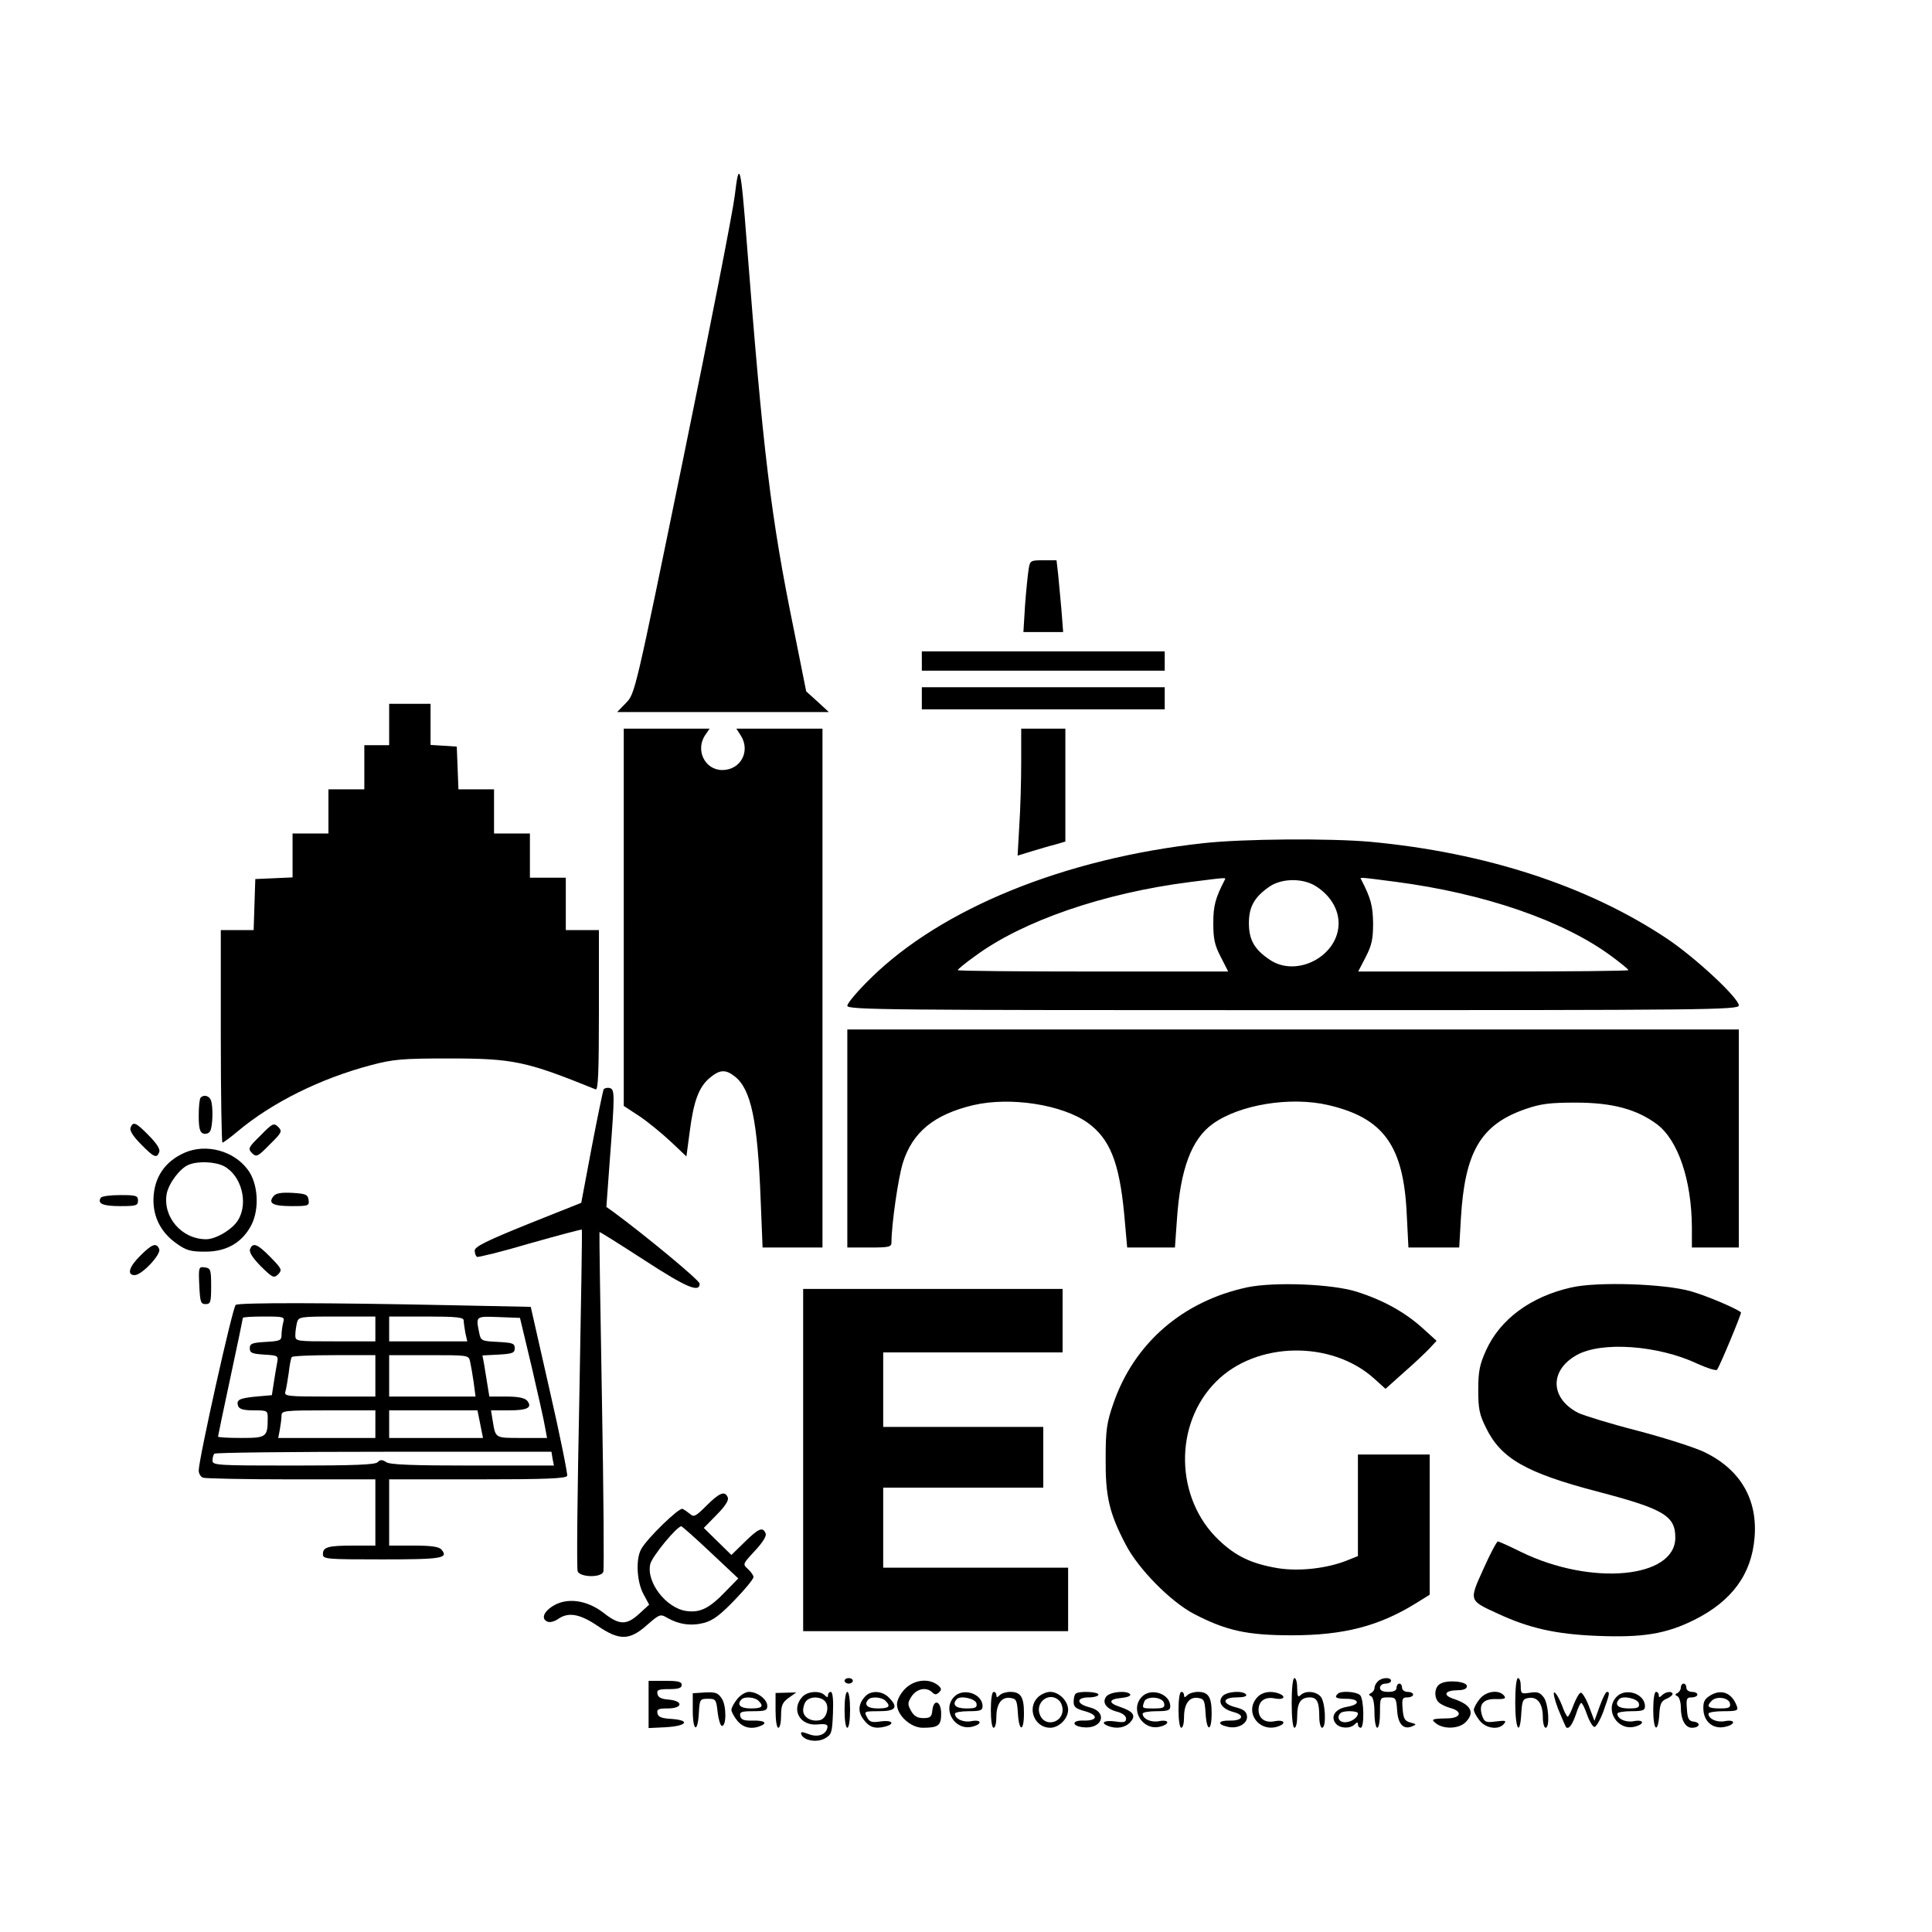 <?xml version="1.0" standalone="no"?>
<!DOCTYPE svg PUBLIC "-//W3C//DTD SVG 20010904//EN"
 "http://www.w3.org/TR/2001/REC-SVG-20010904/DTD/svg10.dtd">
<svg version="1.0" xmlns="http://www.w3.org/2000/svg"
 width="700pt" height="700pt" viewBox="0 0 700 700"
 preserveAspectRatio="xMidYMid meet">
<g transform="translate(0,700) scale(0.1,-0.1)"
fill="#000000" stroke="none">
<path d="M2662 6290 c-7 -58 -91 -487 -187 -954 -174 -848 -174 -849 -207
-883 l-32 -33 383 0 384 0 -41 38 -41 37 -45 225 c-84 411 -111 641 -171 1410
-21 272 -27 295 -43 160z"/>
<path d="M3727 4938 c-3 -18 -9 -77 -13 -130 l-6 -98 72 0 72 0 -6 78 c-4 42
-9 101 -12 130 l-6 52 -48 0 c-46 0 -48 -1 -53 -32z"/>
<path d="M3340 4605 l0 -35 440 0 440 0 0 35 0 35 -440 0 -440 0 0 -35z"/>
<path d="M3340 4470 l0 -40 440 0 440 0 0 40 0 40 -440 0 -440 0 0 -40z"/>
<path d="M1410 4375 l0 -75 -45 0 -45 0 0 -80 0 -80 -65 0 -65 0 0 -80 0 -80
-65 0 -65 0 0 -80 0 -79 -67 -3 -68 -3 -3 -92 -3 -93 -59 0 -60 0 0 -385 c0
-212 3 -385 6 -385 3 0 28 18 54 40 126 106 303 193 485 241 80 21 112 24 280
24 236 0 281 -10 533 -112 9 -4 12 57 12 286 l0 291 -60 0 -60 0 0 95 0 95
-65 0 -65 0 0 80 0 80 -65 0 -65 0 0 80 0 80 -65 0 -64 0 -3 78 -3 77 -47 3
-48 3 0 75 0 74 -75 0 -75 0 0 -75z"/>
<path d="M2260 3676 l0 -683 58 -38 c31 -21 82 -63 113 -92 l56 -53 12 90 c14
110 33 162 73 195 36 30 57 31 90 5 59 -46 83 -158 94 -447 l7 -173 108 0 109
0 0 940 0 940 -156 0 -156 0 16 -25 c36 -56 0 -125 -67 -125 -64 0 -99 74 -61
128 l15 22 -155 0 -156 0 0 -684z"/>
<path d="M3700 4237 c0 -68 -3 -172 -7 -230 l-6 -107 49 15 c27 8 66 20 87 25
l37 11 0 204 0 205 -80 0 -80 0 0 -123z"/>
<path d="M4360 3945 c-503 -55 -950 -237 -1207 -491 -46 -45 -83 -89 -83 -98
0 -15 145 -16 1615 -16 1497 0 1615 1 1615 17 0 27 -158 174 -260 242 -286
191 -657 312 -1075 351 -146 13 -461 11 -605 -5z m78 -132 c-35 -68 -42 -95
-42 -158 0 -57 5 -80 27 -122 l27 -53 -490 0 c-269 0 -490 2 -490 5 0 3 28 26
63 51 172 127 464 228 777 268 134 17 132 17 128 9z m619 -8 c321 -42 606
-140 781 -269 34 -25 62 -48 62 -51 0 -3 -220 -5 -490 -5 l-489 0 27 52 c22
43 27 65 27 123 -1 63 -8 90 -43 158 -5 9 -13 10 125 -8z m-286 -18 c50 -33
79 -82 79 -132 0 -119 -152 -199 -250 -132 -55 37 -75 72 -75 132 0 60 20 95
75 133 46 31 124 31 171 -1z"/>
<path d="M3070 2875 l0 -395 80 0 c72 0 80 2 80 19 0 64 24 231 41 287 35 112
113 176 256 210 134 31 321 2 414 -64 80 -58 114 -142 132 -329 l11 -123 86 0
87 0 7 98 c12 185 53 295 130 350 97 70 282 100 419 68 201 -47 273 -148 284
-398 l6 -118 92 0 92 0 6 104 c14 243 72 342 235 398 55 19 88 23 182 23 132
0 220 -24 293 -78 77 -58 126 -202 127 -374 l0 -73 85 0 85 0 0 395 0 395
-1615 0 -1615 0 0 -395z"/>
<path d="M2187 3053 c-2 -4 -22 -99 -43 -209 l-38 -202 -193 -77 c-151 -61
-193 -82 -193 -96 0 -10 4 -20 8 -23 4 -2 91 19 192 49 102 29 186 51 188 50
2 -2 -3 -277 -9 -612 -7 -335 -10 -617 -6 -626 8 -22 85 -24 93 -2 3 8 1 287
-5 621 -6 334 -10 608 -9 610 2 1 75 -45 163 -102 152 -99 200 -119 200 -85 0
12 -197 175 -314 261 l-24 17 12 164 c19 248 19 263 -1 267 -9 2 -18 -1 -21
-5z"/>
<path d="M727 3023 c-4 -3 -7 -33 -7 -65 0 -45 4 -60 16 -65 9 -3 20 0 25 8
10 16 12 90 3 113 -6 16 -26 21 -37 9z"/>
<path d="M473 2914 c-4 -10 9 -31 38 -60 47 -48 57 -52 66 -28 4 10 -9 31 -38
60 -47 48 -57 52 -66 28z"/>
<path d="M944 2886 c-45 -44 -46 -48 -31 -64 16 -15 20 -14 64 31 45 44 46 48
31 64 -16 15 -20 14 -64 -31z"/>
<path d="M670 2824 c-73 -32 -112 -90 -114 -169 -1 -66 28 -121 83 -160 36
-26 52 -30 105 -30 77 0 134 33 167 97 30 59 24 152 -14 201 -51 68 -150 94
-227 61z m141 -49 c63 -33 90 -132 52 -195 -19 -33 -80 -70 -116 -70 -89 0
-158 81 -143 165 8 39 49 93 80 105 34 14 95 11 127 -5z"/>
<path d="M991 2666 c-21 -26 -2 -36 65 -36 62 0 65 1 62 23 -3 19 -10 22 -59
25 -40 2 -59 -1 -68 -12z"/>
<path d="M365 2660 c-13 -21 8 -30 71 -30 57 0 64 2 64 20 0 18 -7 20 -64 20
-36 0 -68 -4 -71 -10z"/>
<path d="M509 2451 c-42 -41 -50 -71 -21 -71 26 0 96 75 89 94 -10 25 -26 19
-68 -23z"/>
<path d="M906 2474 c-4 -11 9 -31 39 -62 43 -42 47 -44 63 -29 15 16 13 20
-28 62 -47 48 -64 55 -74 29z"/>
<path d="M722 2343 c3 -60 5 -68 23 -68 18 0 20 7 20 65 0 60 -2 65 -23 68
-22 3 -23 1 -20 -65z"/>
<path d="M4520 2336 c-235 -50 -411 -203 -486 -421 -24 -69 -28 -96 -28 -200
-1 -137 13 -197 72 -310 45 -88 162 -207 247 -252 117 -61 193 -78 355 -78
188 0 316 33 450 116 l50 31 0 254 0 254 -130 0 -130 0 0 -184 0 -184 -40 -16
c-73 -29 -173 -40 -249 -28 -96 16 -153 43 -215 102 -159 151 -164 420 -10
574 145 146 418 151 573 11 l41 -37 67 60 c38 33 79 72 93 87 l25 27 -53 48
c-64 57 -142 100 -237 130 -89 28 -296 36 -395 16z"/>
<path d="M5692 2335 c-146 -33 -257 -115 -308 -228 -23 -51 -28 -76 -28 -143
0 -68 4 -89 28 -137 54 -111 144 -163 403 -231 241 -63 283 -88 283 -167 0
-148 -305 -176 -559 -52 -42 21 -80 38 -84 38 -4 0 -28 -45 -52 -99 -53 -117
-54 -114 53 -163 112 -52 209 -74 357 -80 167 -7 252 7 354 58 136 68 207 165
218 297 12 139 -51 247 -180 310 -35 17 -144 52 -243 78 -98 25 -195 55 -216
65 -101 52 -105 153 -6 209 90 51 296 36 438 -31 35 -16 67 -26 71 -22 9 10
90 205 87 208 -18 15 -122 59 -180 76 -96 28 -342 36 -436 14z"/>
<path d="M2910 1710 l0 -620 480 0 480 0 0 115 0 115 -335 0 -335 0 0 145 0
145 290 0 290 0 0 110 0 110 -290 0 -290 0 0 135 0 135 325 0 325 0 0 115 0
115 -470 0 -470 0 0 -620z"/>
<path d="M854 2272 c-11 -7 -134 -559 -134 -600 0 -11 7 -23 16 -26 9 -3 153
-6 320 -6 l304 0 0 -120 0 -120 -79 0 c-92 0 -111 -5 -111 -31 0 -18 11 -19
214 -19 216 0 242 4 216 35 -9 11 -36 15 -101 15 l-89 0 0 120 0 120 320 0
c248 0 322 3 325 13 2 6 -26 147 -64 312 l-68 300 -294 6 c-436 9 -763 10
-775 1z m172 -64 c-3 -13 -6 -33 -6 -45 0 -20 -6 -22 -57 -25 -50 -3 -58 -6
-58 -23 0 -17 8 -20 52 -23 51 -3 52 -4 47 -30 -3 -15 -8 -47 -12 -72 l-7 -45
-57 -5 c-62 -6 -73 -12 -65 -35 5 -11 21 -15 57 -15 48 0 50 -1 50 -27 0 -70
-4 -73 -96 -73 -46 0 -84 2 -84 5 0 2 20 99 45 215 25 116 45 213 45 215 0 3
34 5 76 5 74 0 76 -1 70 -22z m334 -23 l0 -45 -145 0 c-144 0 -145 0 -145 23
0 12 3 32 6 45 6 21 10 22 145 22 l139 0 0 -45z m320 31 c0 -7 3 -28 6 -45 l7
-31 -142 0 -141 0 0 45 0 45 135 0 c108 0 135 -3 135 -14z m247 -171 c23 -99
45 -197 48 -217 l7 -38 -91 0 c-99 0 -95 -2 -106 63 l-6 37 65 0 c67 0 86 10
66 35 -9 10 -32 15 -75 15 l-62 0 -7 43 c-4 23 -9 56 -12 74 l-6 32 58 3 c51
3 59 6 59 23 0 18 -8 20 -61 23 -60 3 -62 4 -68 34 -12 60 -13 59 71 56 l77
-3 43 -180z m-567 -30 l0 -75 -166 0 c-153 0 -165 1 -160 18 3 9 8 40 12 67 3
28 8 53 11 58 2 4 71 7 154 7 l149 0 0 -75z m343 53 c3 -13 9 -47 13 -75 l7
-53 -157 0 -156 0 0 75 0 75 144 0 c141 0 144 0 149 -22z m-343 -228 l0 -50
-176 0 -176 0 6 31 c3 17 6 40 6 50 0 18 10 19 170 19 l170 0 0 -50z m375 25
c3 -14 7 -36 10 -50 l5 -25 -170 0 -170 0 0 50 0 50 160 0 160 0 5 -25z m267
-150 l5 -25 -294 0 c-214 0 -299 3 -313 12 -15 10 -22 10 -32 0 -9 -9 -87 -12
-305 -12 -277 0 -293 1 -293 18 0 10 3 22 7 25 3 4 279 7 613 7 l608 0 4 -25z"/>
<path d="M2560 1545 c-38 -38 -46 -43 -59 -31 -9 7 -21 16 -28 19 -11 7 -128
-106 -150 -146 -20 -36 -16 -117 8 -162 l21 -39 -36 -33 c-46 -42 -72 -42
-130 4 -60 46 -132 56 -183 24 -35 -22 -43 -48 -18 -57 8 -3 24 1 37 10 37 26
78 19 142 -24 80 -55 117 -54 180 2 46 40 49 41 74 26 42 -24 87 -30 133 -18
33 9 59 29 111 83 38 39 68 76 68 83 0 6 -9 19 -20 29 -20 18 -19 18 25 66 29
31 43 54 39 63 -10 25 -25 19 -76 -31 l-48 -47 -50 49 -50 49 46 47 c31 31 45
53 41 63 -10 26 -30 18 -77 -29z m15 -170 l100 -94 -45 -46 c-59 -62 -93 -79
-143 -72 -73 10 -146 104 -131 170 6 27 97 138 113 137 3 -1 51 -43 106 -95z"/>
<path d="M3060 910 c0 -5 7 -10 15 -10 8 0 15 5 15 10 0 6 -7 10 -15 10 -8 0
-15 -4 -15 -10z"/>
<path d="M4680 830 c0 -53 4 -90 10 -90 6 0 10 19 10 43 0 48 13 67 46 67 26
0 34 -17 34 -71 0 -21 5 -39 10 -39 17 0 12 97 -6 114 -18 19 -55 21 -72 4 -9
-9 -12 -4 -12 25 0 20 -4 37 -10 37 -6 0 -10 -37 -10 -90z"/>
<path d="M4992 908 c-7 -7 -12 -17 -12 -24 0 -7 -6 -15 -12 -18 -10 -5 -10 -7
0 -12 7 -3 12 -26 12 -60 0 -30 5 -54 10 -54 6 0 10 25 10 55 0 54 0 55 29 55
28 0 30 -2 33 -46 3 -51 23 -72 54 -59 17 7 17 8 -6 14 -21 6 -25 14 -28 49
-3 37 -1 42 17 42 12 0 21 5 21 10 0 6 -9 10 -20 10 -11 0 -20 7 -20 15 0 8
-4 15 -10 15 -5 0 -10 -7 -10 -15 0 -10 -10 -15 -30 -15 -20 0 -30 5 -30 15 0
8 9 15 20 15 11 0 20 5 20 10 0 14 -33 13 -48 -2z"/>
<path d="M5490 830 c0 -96 17 -125 22 -37 3 47 6 52 27 55 32 5 51 -21 51 -70
0 -21 5 -38 10 -38 16 0 11 84 -6 109 -14 19 -23 22 -50 18 -32 -5 -34 -4 -34
24 0 16 -4 29 -10 29 -6 0 -10 -37 -10 -90z"/>
<path d="M2350 825 l0 -86 62 3 c76 4 92 25 21 30 -36 2 -49 7 -51 21 -3 14 4
17 37 17 55 0 58 27 4 32 -27 2 -39 8 -41 21 -3 14 4 17 42 17 34 0 46 4 46
15 0 12 -13 15 -60 15 l-60 0 0 -85z"/>
<path d="M3279 881 c-17 -18 -29 -40 -29 -56 0 -40 50 -85 93 -85 57 0 67 8
67 51 0 46 -27 56 -32 12 -2 -24 -8 -28 -33 -28 -21 0 -33 7 -44 26 -13 24
-13 29 2 53 19 28 54 35 75 14 9 -9 15 -9 25 1 10 10 8 15 -7 27 -33 24 -84
18 -117 -15z"/>
<path d="M5218 899 c-22 -12 -23 -52 -4 -68 8 -7 27 -16 43 -20 43 -12 36 -36
-12 -37 -58 -1 -62 -3 -41 -19 28 -21 82 -19 106 5 35 35 20 64 -44 85 -39 13
-32 30 14 31 23 0 35 5 35 15 0 17 -72 24 -97 8z"/>
<path d="M6090 886 c0 -8 -6 -17 -12 -20 -10 -5 -10 -7 0 -12 6 -3 12 -21 12
-40 0 -45 16 -74 40 -74 28 0 34 18 8 22 -19 2 -24 10 -26 46 -3 37 -1 42 17
42 12 0 21 5 21 10 0 6 -9 10 -20 10 -11 0 -20 7 -20 15 0 8 -4 15 -10 15 -5
0 -10 -6 -10 -14z"/>
<path d="M2510 803 c0 -76 18 -84 22 -10 3 50 4 52 33 52 28 0 30 -2 35 -48 3
-26 10 -49 15 -50 17 -4 18 73 0 99 -13 20 -22 24 -60 22 l-45 -3 0 -62z"/>
<path d="M2671 844 c-12 -15 -21 -32 -21 -39 0 -7 9 -24 21 -39 20 -25 50 -33
83 -20 29 11 16 21 -26 20 -33 -1 -43 3 -46 17 -3 14 4 17 47 17 44 0 51 3 51
19 0 24 -36 51 -66 51 -13 0 -32 -12 -43 -26z m77 -6 c21 -21 13 -28 -28 -28
-38 0 -52 14 -33 33 11 11 48 8 61 -5z"/>
<path d="M2810 803 c0 -35 4 -63 10 -63 6 0 10 20 10 44 0 37 5 48 27 64 l28
20 -38 -1 -37 -1 0 -63z"/>
<path d="M2907 852 c-42 -46 -9 -106 55 -100 29 3 38 0 36 -11 -5 -26 -35 -37
-68 -24 -24 9 -30 9 -27 0 7 -23 56 -32 85 -16 25 14 27 20 30 92 2 49 -1 77
-8 77 -5 0 -10 -5 -10 -12 0 -9 -3 -9 -12 0 -18 18 -63 14 -81 -6z m83 -17
c16 -19 5 -61 -18 -67 -31 -8 -62 9 -62 35 0 13 5 28 12 35 17 17 53 15 68 -3z"/>
<path d="M3060 805 c0 -37 4 -65 10 -65 6 0 10 28 10 65 0 37 -4 65 -10 65 -6
0 -10 -28 -10 -65z"/>
<path d="M3136 855 c-26 -27 -29 -56 -8 -84 21 -29 41 -36 78 -27 39 10 27 25
-15 19 -33 -5 -41 -2 -50 16 -11 20 -10 21 44 21 61 0 71 14 35 50 -24 24 -63
26 -84 5z m72 -17 c21 -21 13 -28 -28 -28 -38 0 -52 14 -33 33 11 11 48 8 61
-5z"/>
<path d="M3456 851 c-43 -47 5 -123 67 -107 37 9 34 27 -3 20 -29 -6 -60 8
-60 27 0 5 23 9 50 9 42 0 50 3 50 18 0 46 -72 69 -104 33z m82 -23 c3 -15 -4
-18 -37 -18 -39 0 -53 14 -34 34 14 14 68 1 71 -16z"/>
<path d="M3590 805 c0 -37 4 -65 10 -65 6 0 10 17 10 38 0 49 19 75 51 70 21
-3 24 -8 27 -55 4 -69 22 -69 22 0 0 59 -12 77 -50 77 -14 0 -31 -5 -38 -12
-9 -9 -12 -9 -12 0 0 7 -4 12 -10 12 -6 0 -10 -28 -10 -65z"/>
<path d="M3760 850 c-40 -40 -11 -110 45 -110 32 0 65 33 65 65 0 32 -33 65
-65 65 -14 0 -34 -9 -45 -20z m78 -12 c7 -7 12 -21 12 -33 0 -47 -62 -63 -81
-21 -22 47 33 90 69 54z"/>
<path d="M3897 863 c-4 -3 -7 -17 -7 -29 0 -19 8 -25 41 -34 50 -14 47 -35 -5
-34 -42 2 -45 -19 -3 -24 71 -9 93 55 25 72 -49 12 -50 36 -3 36 19 0 35 5 35
10 0 11 -73 14 -83 3z"/>
<path d="M4009 854 c-18 -22 -1 -46 39 -56 19 -5 32 -15 32 -25 0 -13 -8 -15
-40 -10 -40 5 -55 -5 -24 -17 30 -11 61 -6 79 14 22 24 12 39 -38 56 -43 14
-40 28 6 32 20 2 35 7 32 13 -10 15 -71 10 -86 -7z"/>
<path d="M4136 851 c-43 -47 5 -123 67 -107 37 9 34 27 -3 20 -29 -6 -60 8
-60 27 0 5 23 9 50 9 42 0 50 3 50 18 0 46 -72 69 -104 33z m82 -23 c3 -15 -4
-18 -37 -18 -44 0 -44 0 -35 25 9 22 68 17 72 -7z"/>
<path d="M4270 805 c0 -37 4 -65 10 -65 6 0 10 17 10 38 0 49 19 75 51 70 21
-3 24 -8 27 -55 4 -69 22 -69 22 0 0 59 -12 77 -50 77 -14 0 -31 -5 -38 -12
-9 -9 -12 -9 -12 0 0 7 -4 12 -10 12 -6 0 -10 -28 -10 -65z"/>
<path d="M4429 854 c-18 -22 -1 -46 40 -57 43 -11 34 -32 -13 -31 -42 1 -48
-13 -10 -22 38 -10 76 11 72 39 -2 16 -13 24 -40 31 -52 13 -50 36 3 36 24 0
38 4 34 10 -10 16 -71 12 -86 -6z"/>
<path d="M4555 850 c-49 -54 9 -131 79 -104 28 11 17 24 -14 18 -36 -8 -60 9
-60 41 0 32 24 49 60 41 31 -6 42 7 14 18 -30 11 -61 6 -79 -14z"/>
<path d="M4847 863 c-14 -13 -6 -18 30 -18 50 0 53 -21 4 -29 -43 -7 -62 -35
-41 -61 15 -18 52 -19 68 -3 9 9 12 9 12 0 0 -7 5 -12 10 -12 14 0 12 104 -2
118 -13 13 -70 17 -81 5z m73 -71 c0 -15 -24 -32 -47 -32 -22 0 -31 19 -16 33
9 10 63 9 63 -1z"/>
<path d="M5361 844 c-12 -15 -21 -32 -21 -39 0 -7 9 -24 21 -39 23 -29 69 -35
88 -12 10 12 6 13 -28 9 -36 -5 -42 -3 -50 18 -15 42 1 64 48 63 33 -1 39 2
30 13 -19 22 -65 16 -88 -13z"/>
<path d="M5645 809 c14 -34 27 -64 29 -67 10 -9 23 9 36 47 7 23 16 41 19 41
4 0 13 -19 21 -42 8 -23 20 -43 26 -45 6 -2 21 23 33 55 23 65 25 72 13 72 -4
0 -16 -24 -26 -52 l-19 -53 -20 53 c-11 29 -25 51 -30 49 -6 -2 -17 -22 -26
-45 -8 -23 -18 -42 -21 -42 -3 0 -13 19 -21 42 -9 23 -21 44 -27 46 -6 2 0
-24 13 -59z"/>
<path d="M5856 851 c-43 -47 5 -123 67 -107 37 9 34 27 -3 20 -29 -6 -60 8
-60 27 0 5 23 9 50 9 42 0 50 3 50 18 0 46 -72 69 -104 33z m82 -23 c3 -15 -4
-18 -37 -18 -39 0 -53 14 -34 34 14 14 68 1 71 -16z"/>
<path d="M5990 805 c0 -75 17 -89 22 -17 2 38 7 49 26 57 12 5 22 13 22 17 0
12 -25 9 -38 -4 -9 -9 -12 -9 -12 0 0 7 -4 12 -10 12 -6 0 -10 -28 -10 -65z"/>
<path d="M6192 854 c-18 -12 -22 -24 -20 -52 4 -44 39 -69 81 -58 37 9 34 27
-3 20 -29 -6 -60 8 -60 27 0 5 25 9 55 9 47 0 54 2 48 18 -18 50 -59 65 -101
36z m76 -26 c3 -15 -4 -18 -37 -18 -43 0 -50 7 -29 28 18 18 62 11 66 -10z"/>
</g>
</svg>
